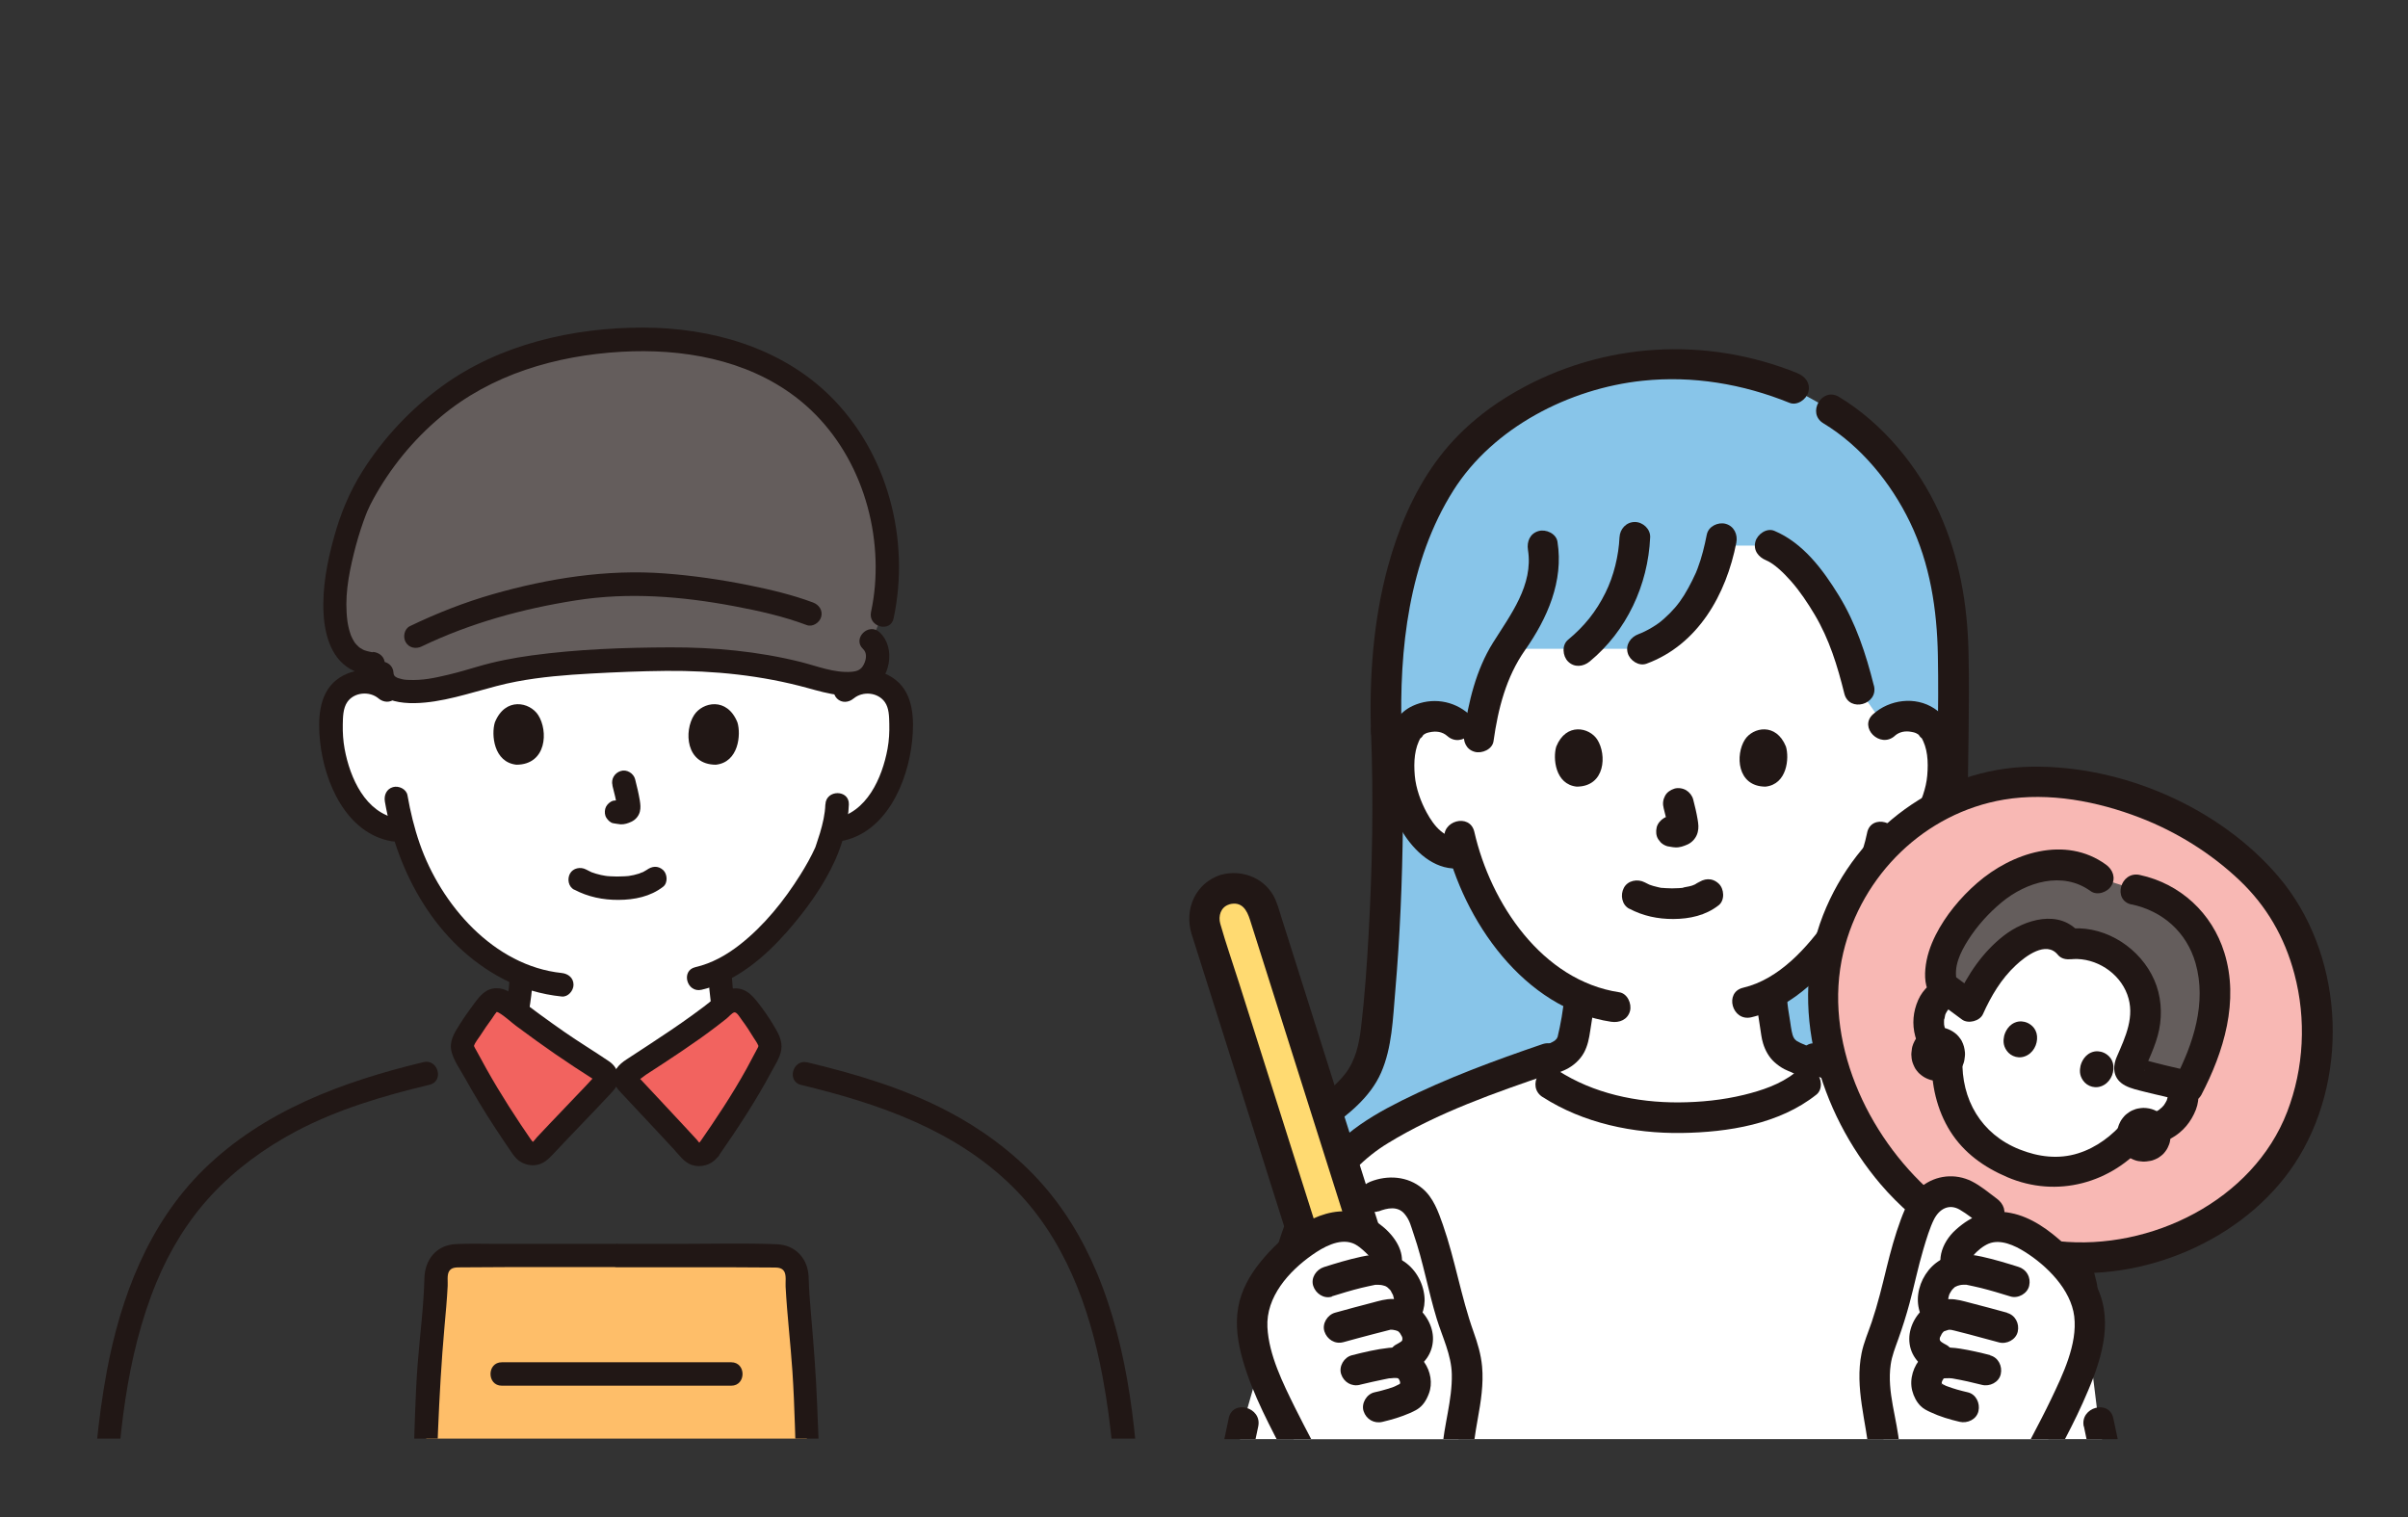 <?xml version="1.0" encoding="UTF-8"?>
<svg id="a" data-name="レイヤー 1" xmlns="http://www.w3.org/2000/svg" xmlns:xlink="http://www.w3.org/1999/xlink" viewBox="0 0 317.46 200">
  <rect x="0" y="0" width="317.46" height="200" fill="#333333" stroke="none"/>
  <defs>
    <style>
      .f {
        fill: #f8b8b4;
      }

      .g {
        fill: #211715;
      }

      .h {
        fill: #fff;
      }

      .i {
        fill: none;
      }

      .j {
        fill: #645d5c;
      }

      .k {
        clip-path: url(#b);
      }

      .l {
        fill: #ffda71;
      }

      .m {
        clip-path: url(#d);
      }

      .n {
        fill: #88c5e9;
      }

      .o {
        fill: #febe69;
      }

      .p {
        fill: #f2635f;
      }
    </style>
    <clipPath id="b">
      <rect class="i" x="126.08" y="3.38" width="217.17" height="186.35"/>
    </clipPath>
    <clipPath id="d">
      <rect class="i" x="-75.92" y="12.73" width="250.67" height="176.93"/>
    </clipPath>
  </defs>
  <g class="k">
    <g id="c">
      <path class="n" d="M266.32,149.35c-2.38-1.82-4.83-3.72-6.18-6.41-1.02-2.02-1.32-4.33-1.55-6.58-1.18-11.41-1.45-28.37-.97-40.99-.05-6.14-.08-10.61-.23-12.52-.83-11.21-5.02-19.02-10.67-24.52-3.58-3.49-3.66-3.41-11.11-7.52-4.4-1.71-9.07-2.83-15.54-2.83-11.29,0-21.34,5.87-25.8,10.19-7.4,7.15-12.09,20.22-11.5,38.24.2,9.09-.05,16.54-.44,24.29-.22,4.5.32,10.4-.87,14.73-1.19,4.33-3.9,9.52-7.67,11.92l5.51,6.12"/>
      <path class="h" d="M232.68,71.93h-5.91c-.59,2.75-1.32,4.57-2.55,6.79-1.69,3.05-4.41,5.65-7.69,6.82h-17.83c-1.25,1.88-2.51,5.39-2.92,7.13-.35,1.46-.62,2.96-.83,4.5,0,0-.06.45-.12.89l-2.59-2.49c-.91-.87-2.13-1.2-3.17-1.16-2.27.08-3.24,1.31-3.66,2.03-1.24,2.16-1.19,6.13-.36,8.58.59,1.74,1.56,4.4,3.89,6.31,1.03.85,2.59,1.38,4.03,1.01,1.06,3.59,2.97,7.92,6.33,11.94,2.76,3.3,5.67,5.71,8.94,7.14-.09,1.11-.25,2.17-.45,3.32-.36,1.98-.24,3.75-3,4.75-.07.03-1.57.72-3.35,1.55l2.93,1.81c4.99,3.29,11.44,4.48,16.72,4.48,6.22,0,13.14-1.36,16.94-4.48,0,0,1.05-.79,2.32-1.76-1.75-.83-3.32-1.57-3.4-1.6-2.76-1-2.65-2.77-3-4.75-.22-1.27-.39-2.53-.48-3.8,6.63-3.52,11.87-12.54,12.82-15.12.32-.67.85-2.06,1.28-3.48l.36.06c1.35.23,2.77-.29,3.73-1.08,2.33-1.91,3.3-4.57,3.89-6.31.83-2.46.89-6.43-.36-8.58-.42-.72-1.38-1.95-3.66-2.03-1.04-.04-2.27.29-3.17,1.16l-3.28-4.66c-.86-3.48-1.91-6.81-2.87-8.65-1.94-3.75-5.34-8.93-8.85-10.34h-.69Z"/>
      <path class="g" d="M195.9,145.79c.88-.31,1.73-.75,2.58-1.14,1.3-.59,2.59-1.19,3.89-1.8,1.02-.47,2.03-.95,3.05-1.41.11-.05.21-.09.32-.14.09-.04.27-.12-.16.07-.52.22-.07.04.06-.02.26-.1.51-.21.76-.33,1-.48,1.9-1.27,2.43-2.25.49-.91.67-1.87.82-2.88.23-1.48.48-2.95.62-4.44.09-1.06-1-2.07-2.02-2.02-1.18.05-1.92.89-2.02,2.02-.15,1.69-.46,3.52-.9,5.34-.06.25.2-.32.04-.12-.05.07-.09.16-.13.24-.23.4.18-.13-.07.09-.06.06-.16.14-.22.21.22-.25.16-.1.03-.02-.1.06-.19.13-.3.18-.04.02-.46.23-.28.15.18-.08-.15.06-.15.05-.15.06-.34.14-.49.21-.02,0-.04.02-.07.03-.1.04-.2.09-.3.14-2.17.99-4.32,2.01-6.49,3-.56.26-1.12.52-1.69.77-.18.08-.36.16-.54.24-.45.2.5-.19.13-.06-.99.35-1.76,1.4-1.41,2.48.32.98,1.42,1.78,2.48,1.41h0Z"/>
      <path class="g" d="M231.48,131.28c.13,1.39.33,2.77.56,4.15.12.71.18,1.45.4,2.14.28.92.77,1.81,1.49,2.46.4.36.84.68,1.32.93.32.16.66.3.99.43.64.25-.47-.23-.22-.1,1.92.98,3.92,1.85,5.88,2.77.93.44,1.86.9,2.82,1.3.98.41,2.26-.44,2.48-1.41.27-1.18-.36-2.05-1.41-2.48,1,.42.08.02-.15-.09-.42-.2-.84-.39-1.25-.59-1.13-.54-2.26-1.07-3.4-1.61-.88-.41-1.75-.83-2.63-1.24-.09-.04-.19-.09-.28-.13-.02-.01-.05-.02-.07-.03-.15-.06-.34-.15-.49-.21-.06-.02-.37-.17-.06-.02-.18-.09-.35-.18-.53-.28-.06-.03-.35-.22-.11-.06.21.14.01.01-.02-.03-.06-.06-.13-.13-.2-.19-.29-.26.1.08.06.1-.02.01-.27-.45-.29-.49-.11-.17.09.18.08.2.01-.03-.11-.32-.12-.35-.05-.16-.09-.33-.12-.49-.08-.39-.13-.78-.19-1.18-.09-.57-.19-1.14-.27-1.71-.04-.24-.04-.28-.08-.62-.05-.39-.08-.77-.12-1.16-.09-1.05-.86-2.07-2.02-2.02-1.01.05-2.12.89-2.02,2.02h0Z"/>
      <path class="h" d="M276.67,187.52c.42,1.99.84,4.11,1.27,6.39.86,4.56,2.11,9.73,1.81,15.1-.26,4.63-4,14.45-12.2,15.78-4.91.8-9.94-.77-13.96-3.71h-66.58c-4.02,2.94-9.05,4.51-13.96,3.71-8.19-1.33-11.94-11.15-12.2-15.78-.3-5.37.95-10.55,1.81-15.1.43-2.28.85-4.4,1.27-6.39l5.64-19.79c1.39-5.61,3.12-10.54,8.62-15.96,4.04-3.96,14.55-8.24,23.23-11.3,5.14,5.13,13.27,6.88,19.68,6.88,7.86,0,16.84-2.17,19.24-7.33,8.99,3.28,21.27,8.39,25.52,12.81,5.51,5.74,7.23,10.96,8.63,16.9l2.18,17.77h0Z"/>
      <path class="g" d="M193.67,94.16c-2.04-1.82-4.92-2.25-7.42-1.1-1.78.82-2.88,2.5-3.38,4.35-1.15,4.22-.08,9.16,2.34,12.76,1.66,2.47,4.28,4.7,7.46,4.29,1.08-.14,2.02-.83,2.02-2.02,0-.98-.93-2.16-2.02-2.02-2.2.28-3.63-1.54-4.58-3.29-.77-1.41-1.42-3.18-1.57-4.87-.16-1.82-.04-3.68.83-5.09-.33.53.52-.44.2-.21.4-.29.5-.33.93-.42.83-.18,1.66-.09,2.32.49,1.93,1.73,4.8-1.12,2.86-2.86h0Z"/>
      <path class="g" d="M249.8,97.01c.62-.55,1.42-.67,2.19-.52.5.09.63.14,1.06.45-.31-.22.53.73.2.21.88,1.41.99,3.26.83,5.09-.14,1.68-.8,3.46-1.57,4.87-.95,1.76-2.38,3.58-4.58,3.29-1.08-.14-2.02,1.03-2.02,2.02,0,1.21.93,1.88,2.02,2.02,5.17.67,8.35-4.91,9.64-9.08,1.16-3.75,1.1-9.56-2.57-11.96-2.5-1.64-5.89-1.18-8.06.76-1.94,1.73.92,4.58,2.86,2.86h0Z"/>
      <path class="g" d="M246.16,109.77c-.3,1.45-.75,2.88-1.28,4.26-.19.51-.33.77-.57,1.38-.2.51.15-.29-.03.07-.06.13-.12.26-.18.39-.87,1.82-1.96,3.55-3.12,5.2-2.71,3.84-6.41,8.03-11.17,9.15-2.53.59-1.46,4.49,1.07,3.9,5.65-1.33,10.01-6.05,13.28-10.58,1.27-1.75,2.45-3.6,3.39-5.55.2-.42.39-.85.57-1.28.22-.52-.17.36.07-.17.15-.34.29-.69.43-1.04.6-1.5,1.1-3.06,1.43-4.64.53-2.54-3.36-3.62-3.9-1.07h0Z"/>
      <path class="g" d="M190.48,110.74c2.43,10.64,10.44,22.24,21.93,23.97,1.08.16,2.17-.27,2.48-1.41.26-.95-.33-2.32-1.41-2.48-10.19-1.54-16.97-11.75-19.11-21.15-.58-2.53-4.47-1.46-3.9,1.07h0Z"/>
      <path class="g" d="M214.8,119.8c1.81.96,3.76,1.37,5.81,1.36,2.16-.01,4.26-.47,5.97-1.81.84-.65.74-2.18,0-2.86-.89-.82-1.96-.7-2.86,0,.7-.54-.02-.02-.24.1-.17.09-.62.23.02.01-.16.05-.31.12-.47.17-.43.14-.9.16-1.31.3.21-.07.33-.04.03-.01-.13.01-.26.02-.39.03-.31.02-.62.03-.93.03-.28,0-.56-.01-.84-.03-.13,0-.26-.02-.38-.03-.07,0-.15-.02-.22-.02-.16-.02-.1-.01.19.03-.02.05-1.12-.24-1.23-.27-.17-.05-.34-.11-.51-.17-.45-.15.43.21.02.01-.21-.1-.42-.2-.62-.31-.93-.49-2.24-.27-2.76.73-.49.93-.27,2.24.73,2.76h0Z"/>
      <path class="g" d="M219.31,106.47c.24.92.47,1.85.61,2.78l-.07-.54c.02.13.02.26.01.38l.07-.54c0,.06-.02.12-.04.17l.2-.48s-.04.07-.06.11l.32-.41s-.06.06-.09.09l.41-.32c-.07.05-.14.08-.22.12l.48-.2c-.12.05-.24.09-.37.11l.54-.07c-.12.01-.23.01-.35,0l.54.07c-.13-.02-.26-.05-.39-.07-.27-.08-.54-.1-.81-.04-.27.01-.52.09-.75.24-.42.25-.82.73-.93,1.21-.12.52-.09,1.1.2,1.56l.32.41c.25.25.55.42.89.52.35.05.69.14,1.05.15.58.03,1.1-.16,1.62-.39.65-.3,1.16-.91,1.33-1.61.15-.59.09-1.07-.01-1.67-.15-.9-.36-1.78-.59-2.66-.13-.49-.49-.95-.93-1.21s-1.07-.36-1.56-.2c-.49.16-.96.46-1.21.93-.26.48-.35,1.02-.2,1.56h0Z"/>
      <path class="g" d="M205.17,98.43c-.46,1.51-.16,4.98,2.7,5.28,3.78-.02,3.98-4.22,2.71-6.2-1.04-1.62-4.11-2.29-5.41.92Z"/>
      <path class="g" d="M235.45,98.43c.46,1.51.16,4.98-2.7,5.28-3.78-.02-3.98-4.22-2.71-6.2,1.04-1.62,4.11-2.29,5.41.92h0Z"/>
      <path class="g" d="M237,49.21c-12.11-4.91-25.7-4.11-37.08,2.37-4.19,2.39-7.81,5.42-10.64,9.33-2.98,4.11-4.98,8.93-6.31,13.81-1.91,7.04-2.45,14.43-2.23,21.7.08,2.59,4.12,2.6,4.04,0-.33-10.8.94-22.45,6.84-31.78,5.25-8.3,15.31-13.43,24.92-14.44,6.62-.7,13.23.42,19.38,2.91,1.01.41,2.22-.45,2.48-1.41.32-1.16-.4-2.07-1.41-2.48h0Z"/>
      <path class="g" d="M267.34,147.61c-2.9-2.22-5.45-4.49-6.28-8.18-.74-3.31-.83-6.85-1.04-10.22-.47-7.36-.63-14.74-.61-22.12.02-7.06.27-14.1.11-21.16-.14-6.32-1.23-12.55-3.85-18.33-2.76-6.09-7.48-11.82-13.24-15.28-2.23-1.34-4.27,2.15-2.04,3.49,4.94,2.98,8.92,7.87,11.41,13.03,2.65,5.48,3.57,11.52,3.68,17.55.14,7.12-.12,14.22-.12,21.34,0,7.36.17,14.72.65,22.07.25,3.81.32,7.9,1.37,11.59,1.23,4.33,4.47,7.08,7.91,9.72.87.66,2.26.13,2.76-.73.61-1.04.14-2.1-.73-2.76h0Z"/>
      <path class="g" d="M174.8,149.09c2.86-2.11,5.81-4.33,7.28-7.68,1.45-3.31,1.55-7.12,1.86-10.67.63-7.29.93-14.6,1.01-21.92.04-4.14,0-8.28-.16-12.41-.1-2.59-4.14-2.6-4.04,0,.34,8.92.18,17.87-.32,26.79-.23,4.11-.51,8.22-1,12.31-.25,2.12-.72,4.27-2.04,6-1.25,1.64-2.97,2.89-4.62,4.1-.88.65-1.32,1.75-.73,2.76.51.87,1.88,1.37,2.76.73h0Z"/>
      <path class="g" d="M247.04,90.38c-1.05-4.19-2.36-8.19-4.63-11.89-2.1-3.41-4.71-6.92-8.5-8.51-1.01-.42-2.22.46-2.48,1.41-.32,1.17.4,2.06,1.41,2.48,1.1.46,2.37,1.72,3.28,2.75,1.19,1.35,2.19,2.86,3.11,4.4,1.94,3.26,3.01,6.76,3.92,10.43.63,2.52,4.53,1.45,3.9-1.07h0Z"/>
      <path class="g" d="M225.02,70.46c-.3,1.52-.66,3.02-1.21,4.47-.06.16-.12.32-.19.48-.14.35.2-.41-.08.18-.15.32-.29.63-.45.95-.33.66-.68,1.31-1.07,1.94-.73,1.17-1.53,2.1-2.64,3.09-.53.47-.89.73-1.56,1.14-.64.39-1.31.71-1.82.9-1.02.38-1.72,1.37-1.41,2.48.27.98,1.46,1.79,2.48,1.41,6.81-2.51,10.51-9.14,11.84-15.96.21-1.07-.3-2.18-1.41-2.48-.99-.27-2.27.33-2.48,1.41h0Z"/>
      <path class="g" d="M213.51,70.83c-.11,2.42-.76,5.12-1.85,7.31-1.23,2.49-2.79,4.43-4.94,6.21-.84.7-.72,2.14,0,2.86.83.83,2.01.7,2.86,0,4.88-4.03,7.69-10.08,7.97-16.37.05-1.09-.96-2.02-2.02-2.02-1.14,0-1.97.93-2.02,2.02h0Z"/>
      <path class="g" d="M196.9,97.71c.6-4.27,1.66-8.45,4.16-12.01,2.94-4.18,5.1-9.09,4.27-14.28-.17-1.08-1.52-1.68-2.48-1.41-1.15.32-1.58,1.4-1.41,2.48.74,4.66-2.32,8.58-4.62,12.26-2.21,3.53-3.24,7.81-3.81,11.89-.15,1.08.26,2.17,1.41,2.48.95.26,2.33-.32,2.48-1.41h0Z"/>
      <path class="i" d="M197.59,128.13c-2.72-10.52-3.92-21.47-2.63-30.95"/>
      <path class="g" d="M203.36,144.62c5.38,3.47,12.01,4.84,18.35,4.75,6.11-.09,12.86-1.16,17.76-5.06.85-.68.71-2.15,0-2.86-.84-.84-2-.68-2.86,0-1.9,1.51-4.35,2.32-6.67,2.89-2.83.69-5.73.98-8.64,1-5.54.02-11.21-1.17-15.9-4.2-2.19-1.41-4.22,2.08-2.04,3.49h0Z"/>
      <path class="g" d="M276.44,169.21c-1.62-6.84-4.4-13.41-9.65-18.29-4.47-4.15-10.62-6.66-16.16-9.01-3.58-1.51-7.2-2.92-10.86-4.23-2.45-.88-3.5,3.02-1.07,3.9,5.99,2.16,11.95,4.49,17.63,7.39,2.36,1.2,4.77,2.48,6.84,4.15,2.4,1.94,4.35,4.58,5.85,7.26,1.73,3.09,2.71,6.48,3.52,9.91.6,2.53,4.5,1.46,3.9-1.07h0Z"/>
      <path class="g" d="M171.53,168.26c.89-3.54,1.99-6.96,3.97-10.07,1.93-3.03,4.4-5.6,7.47-7.47,6.61-4.04,14.15-6.67,21.45-9.16,2.45-.83,1.4-4.74-1.07-3.9-6.3,2.15-12.6,4.47-18.57,7.45-2.52,1.26-5,2.66-7.17,4.46-2.52,2.09-4.69,4.89-6.3,7.74-1.75,3.08-2.82,6.45-3.68,9.87-.63,2.52,3.26,3.6,3.9,1.07h0Z"/>
      <rect class="l" x="168.48" y="115.59" width="7.9" height="72.39" rx="3.95" ry="3.95" transform="translate(-37.77 59.12) rotate(-17.57)"/>
      <path class="g" d="M160.97,115.33c-3.36,1.06-4.88,4.54-3.88,7.8.37,1.19.75,2.37,1.13,3.56l4.92,15.54c3.87,12.21,7.73,24.43,11.6,36.64,1.06,3.34,1.74,8.01,5.5,9.3,4.61,1.59,8.91-2.87,7.62-7.43-.26-.91-.57-1.8-.86-2.7-3.61-11.4-7.22-22.8-10.82-34.2l-5.53-17.48-1.7-5.36c-.33-1.03-.6-2.16-1.16-3.08-1.42-2.33-4.24-3.29-6.82-2.59-2.51.68-1.44,4.58,1.07,3.9,1.67-.45,2.34.73,2.75,2.03l1.32,4.16,4.85,15.33,11.03,34.85,1.5,4.75c.22.7.67,1.66.59,2.41-.19,1.69-2.42,2.29-3.46.97-.22-.28-.3-.57-.4-.89-.37-1.12-.71-2.25-1.07-3.37-3.51-11.07-7.01-22.15-10.52-33.22l-5.28-16.66c-.82-2.6-1.74-5.2-2.48-7.82-.28-1,.06-2.17,1.15-2.52,2.47-.78,1.41-4.68-1.07-3.9h0Z"/>
      <path class="f" d="M253.29,158.69c-7.44-6.45-10.97-14.55-12.46-21.92-3.36-16.63,9.66-34.12,28.12-33.66,15.76.39,27.46,9.99,31.37,15.71,6.7,9.81,6.95,23.87.34,33.74-6.61,9.87-19.76,14.17-29.27,13.11"/>
      <path class="g" d="M254.72,157.26c-8.6-7.55-14.44-20.14-11.71-31.67,2.43-10.24,10.75-18.42,21.19-20.17,5.95-1,12.34.23,17.91,2.38,4.83,1.86,9.4,4.7,13.16,8.28,3.52,3.35,5.91,7.43,7.21,12.31,1.59,5.99,1.27,12.42-.95,18.2-4.5,11.69-18.01,18.32-30.12,17.05-1.09-.11-2.02,1.01-2.02,2.02,0,1.19.93,1.91,2.02,2.02,12.04,1.26,25.45-4.77,31.73-15.25,6.69-11.16,5.73-26.9-2.77-36.87-7.78-9.13-20.57-14.64-32.48-14.48-12.34.16-23.1,8.22-27.55,19.58-4.7,12-.52,25.95,7.59,35.47,1.22,1.43,2.55,2.75,3.96,3.99,1.95,1.71,4.82-1.14,2.86-2.86h0Z"/>
      <path class="h" d="M193.03,178.22c-.4-1.44-1.63-4.06-2.8-9.14-1.15-5.01-2.27-8.25-3.01-9.59-1.29-2.33-3.77-2.67-6.02-1.71.55,1.85,1.08,3.66,1.51,5.1,0,0-.47.6-.91,1.16-1.09-1.02-1.94-1.79-3.24-2.13-.23-.06-.46-.11-.72-.14-.03,0-.05,0-.07-.01h0s0,0,0,0c-3.67-.16-6.88,2.57-9.29,5.09-2.56,2.73-3.81,5.69-3.3,9.15.93,6.37,5.6,13.71,7.92,18.74.8,1.52,1.44,4.07,2.73,4.19,2.08.21,4.29.14,6.57-.06,2.34-.21,4.75-.55,7.16-.88,1.48-.2,2.2-2.52,2.33-3.94.07-.78.16-1.61.25-2.74.02-2.92,2.17-8.47.88-13.09h0Z"/>
      <path class="g" d="M181.74,159.71c1.15-.45,2.52-.74,3.42.32.71.83.86,1.66,1.21,2.67,1.26,3.65,1.91,7.47,3.04,11.16.74,2.41,1.94,4.77,1.99,7.33.07,3.43-1.06,6.72-1.28,10.12-.09,1.36-.05,3.05-.71,4.28-.11.21-.2.35-.37.51.31-.31.22-.05-.03-.07-.23-.01-.51.07-.74.1-1.21.16-2.42.33-3.63.47-2.19.26-4.4.45-6.61.42-.51,0-1.06.01-1.56-.07-.56-.09.01.13-.07.05-.51-.47-.76-1.5-1.02-2.11-1.38-3.19-3.13-6.21-4.66-9.32-1.59-3.23-3.44-6.92-3.63-10.59-.2-4,2.81-7.36,5.91-9.54,1.41-.99,3.51-2.19,5.29-1.55.67.24,1.2.73,1.72,1.21.2.18.42.43.59.59.26.24-.05.6.3.21-1.73,1.93,1.11,4.8,2.86,2.86,3.32-3.7-1.82-8.44-5.46-8.98-4.71-.7-9.32,3.15-12.09,6.55-1.43,1.75-2.58,3.78-2.97,6.03-.41,2.35-.05,4.67.6,6.95,1.32,4.61,3.67,8.87,5.86,13.12.93,1.8,1.77,3.62,2.61,5.46.36.79.8,1.58,1.46,2.17.95.85,2.16.91,3.38.96,2.75.13,5.51-.14,8.24-.48,2.26-.28,5.31-.11,6.89-2.02,1.35-1.64,1.56-3.71,1.75-5.74.18-1.94.44-3.8.79-5.72.41-2.26.78-4.6.57-6.9-.15-1.62-.59-3.06-1.13-4.58-1.65-4.62-2.42-9.48-4.04-14.12-.6-1.71-1.26-3.57-2.69-4.77-1.94-1.63-4.57-1.81-6.87-.9-1.02.4-1.72,1.35-1.41,2.48.27.97,1.46,1.81,2.48,1.41h0Z"/>
      <path class="g" d="M175.58,170.91c1.29-.4,2.59-.8,3.9-1.12.6-.15,1.21-.27,1.82-.4.37-.08-.24-.01.02,0,.14,0,.29-.01.43,0,.07,0,.63.06.17-.01.14.02.29.05.43.09.14.03.27.08.4.12-.25-.09-.18-.08.02.04s.24.16.04,0c.1.08.19.17.28.26.08.08.21.18.26.28-.21-.45.03.07.08.16.08.13.14.27.22.41.13.25-.1-.39.02.08.03.13.06.27.1.39.07.24,0-.38,0,0,0,.12,0,.24,0,.36,0,.24.12-.4,0-.06-.05.13-.08.27-.13.41-.03.08-.12.47-.04.13.06-.26.02-.06-.05.04.07-.11.6-.55.33-.38-.89.56-1.33,1.83-.73,2.76.58.9,1.81,1.33,2.76.73,1.39-.87,2.05-2.71,1.88-4.3-.19-1.91-1.28-3.77-2.96-4.75s-3.58-.86-5.4-.46c-1.66.36-3.28.85-4.89,1.36-1.01.32-1.75,1.42-1.41,2.48.33,1.01,1.4,1.75,2.48,1.41h0Z"/>
      <path class="g" d="M177.07,176.96c1.31-.36,2.62-.72,3.94-1.06.61-.16,1.22-.32,1.83-.47.14-.04.29-.07.43-.11.5-.12-.32-.03.17-.01.06,0,.53.03.24,0-.28-.03.24.07.31.08.16.05.34.14.09.01.05.02.57.3.13.01.12.07.19.2.3.29.15.12-.13-.23.06.07.12.18.21.37.32.56.11.18-.15-.48-.07-.15,0,.02.08.35.09.35-.08-.03-.03-.51-.03-.06,0,.23.04.27.02.02-.02.12-.05.24-.08.36l.11-.24c-.03.06-.06.12-.1.17-.08.12-.05.08.11-.14.01.05-.22.22-.25.25-.16.18.33-.21.02-.01-.21.13-.42.27-.64.38-.94.48-1.29,1.88-.73,2.76.62.96,1.76,1.24,2.76.73,1.66-.85,2.78-2.29,2.82-4.2.03-1.73-1.01-3.53-2.45-4.45-.83-.53-1.87-.81-2.85-.84-.92-.03-1.82.25-2.69.48-1.64.43-3.28.86-4.91,1.32-1.02.28-1.75,1.45-1.41,2.48.34,1.04,1.39,1.71,2.48,1.41h0Z"/>
      <path class="g" d="M179.3,182.56c1.07-.27,2.15-.49,3.23-.72.16-.03.33-.07.5-.1.07-.01.14-.02.21-.04.23-.04-.18.02-.19.02.28.02.59-.06.88-.05.13,0,.25.02.38.02.22,0-.24-.03-.24-.03.04.02.12.03.17.04.06.01.11.03.17.05.31.08-.14-.05-.17-.08.03.03.11.07.14.08.18.07-.27-.26-.13-.11.06.06.31.35.12.09-.2-.27.03.06.07.13.04.07.21.44.08.12-.13-.32.03.1.05.19.04.12.06.25.09.37.05.17-.03-.59-.05-.23,0,.16.04-.33.05-.32,0,0-.02.13-.03.14-.03.11-.05.23-.09.34-.02.05-.04.1-.05.15-.06.21.1-.29.1-.25.01.06-.11.21-.14.26-.15.28.34-.34.07-.1-.12.1.26-.2.26-.2,0,0-.11.06-.12.07-.27.13-.53.27-.81.4-.35.16.49-.19.12-.05-.09.04-.19.07-.28.11-.21.08-.43.15-.64.22-.62.19-1.24.35-1.87.49-1.03.24-1.74,1.47-1.41,2.48.35,1.07,1.38,1.67,2.48,1.41,1.23-.29,2.41-.64,3.57-1.14.33-.14.66-.3.97-.48.8-.48,1.26-1.24,1.58-2.09.53-1.36.23-2.97-.6-4.15-.59-.84-1.35-1.45-2.35-1.74-.74-.22-1.55-.24-2.31-.16-1.64.18-3.29.57-4.89.98-1.03.26-1.74,1.46-1.41,2.48.34,1.06,1.39,1.69,2.48,1.41h0Z"/>
      <path class="h" d="M247.58,178.22c.4-1.44,1.63-4.06,2.8-9.14,1.15-5.01,2.27-8.25,3.01-9.59,1.29-2.33,3.77-2.67,6.02-1.71-.55,1.85,3.1,4.02,3.36,3.99.03,0,.05,0,.07-.01h0s0,0,0,0c3.67-.16,6.88,2.57,9.29,5.09,2.56,2.73,3.81,5.69,3.3,9.15-.93,6.37-5.6,13.71-7.92,18.74-.8,1.52-1.44,4.07-2.73,4.19-2.08.21-4.29.14-6.57-.06-2.34-.21-4.75-.55-7.16-.88-1.48-.2-2.2-2.52-2.33-3.94-.07-.78-.16-1.61-.25-2.74-.02-2.92-2.17-8.47-.88-13.09h0Z"/>
      <path class="g" d="M259.7,165.93c.28.31.25-.14.47-.42.47-.59,1.3-1.26,2.01-1.55,1.56-.64,3.44.25,4.75,1.07,2.9,1.81,6.1,4.98,6.53,8.53.44,3.67-1.52,7.69-3.05,10.9-1.62,3.41-3.54,6.68-5.08,10.13-.32.71-.74,1.44-1,2.16-.12.32-.33.34-.01.19-.42.19-1.34.08-1.78.08-2.37.04-4.74-.19-7.1-.48-1.13-.14-2.26-.28-3.39-.45-.21-.03-.41-.06-.62-.1-.33-.06.19.3,0,0-.15-.24-.31-.47-.42-.74-.55-1.42-.47-3.1-.59-4.6-.29-3.58-1.68-7.11-1.16-10.74.16-1.16.61-2.26,1-3.36.56-1.56,1.06-3.15,1.49-4.75.63-2.34,1.11-4.71,1.8-7.04.4-1.36.89-2.96,1.42-4,.7-1.37,1.97-2.1,3.39-1.28,1,.58,1.93,1.35,2.86,2.04.88.65,2.25.15,2.76-.73.6-1.03.16-2.11-.73-2.76-1.06-.79-2.13-1.7-3.31-2.29-2.17-1.08-4.72-.81-6.61.69-1.43,1.14-2.12,2.71-2.74,4.37-.76,2.05-1.34,4.18-1.86,6.3-.59,2.42-1.17,4.83-1.97,7.2-.46,1.36-1.06,2.71-1.34,4.12-.91,4.54.63,9.03,1.04,13.54.19,2.1.26,4.35,1.51,6.15,1.57,2.25,4.49,2.09,6.96,2.4,2.81.35,5.65.64,8.48.51,1.22-.06,2.42-.11,3.38-.96.79-.71,1.25-1.69,1.67-2.65,1.84-4.25,4.23-8.23,6.12-12.45,1.93-4.32,3.99-9.49,2.32-14.21-.94-2.65-2.7-4.83-4.74-6.72-1.99-1.84-4.37-3.59-7.08-4.11-2.86-.56-5.12.3-7.24,2.21-1.88,1.69-2.92,4.53-1.03,6.64,1.74,1.94,4.59-.93,2.86-2.86h0Z"/>
      <path class="g" d="M266.1,167.02c-1.59-.5-3.18-.98-4.8-1.34-1.85-.41-3.78-.55-5.49.44-1.59.93-2.68,2.68-2.92,4.49-.23,1.69.35,3.63,1.85,4.57.9.56,2.27.22,2.76-.73.53-.99.23-2.16-.73-2.76-.14-.09-.14-.08.02.03.14.08.24.2.31.35-.04-.06-.08-.11-.1-.18.26.62-.05-.18-.11-.34-.13-.39-.06.03-.02.06-.05-.04-.02-.31-.01-.36,0-.45-.03,0-.02,0-.02-.01.11-.45.11-.47.05-.18.05-.17-.02,0,.07-.17.16-.33.26-.49.03-.05.33-.5.15-.24-.17.24.09-.1.14-.14.09-.09.19-.17.28-.26.16-.15-.3.17.03,0,.1-.05.52-.22.08-.07.13-.04.26-.09.4-.12.14-.04.28-.06.43-.09-.29.05-.11.02.08.01.14,0,.29,0,.43,0,.5,0-.22-.07.03,0,.63.14,1.27.26,1.9.42,1.31.33,2.61.72,3.9,1.12,1.01.32,2.25-.37,2.48-1.41.25-1.1-.33-2.15-1.41-2.48h0Z"/>
      <path class="g" d="M264.62,173.07c-1.61-.44-3.21-.88-4.83-1.29-.9-.23-1.84-.53-2.78-.5-.98.03-2.02.31-2.85.84-1.44.91-2.44,2.67-2.45,4.38-.01,1.94,1.14,3.42,2.82,4.28.94.48,2.24.28,2.76-.73.49-.92.28-2.25-.73-2.76-.2-.1-.39-.21-.58-.34-.35-.23.03-.04.02.02,0,0-.31-.3-.31-.3l.14.19c-.05-.07-.1-.15-.14-.23-.02.01.21.48.04-.03-.08-.24-.01.33,0-.04,0-.07,0-.15,0-.22.01-.16,0-.09-.03.2.03-.02.06-.26.07-.29.08-.35.02.06-.07.14.1-.08.23-.43.29-.53.09-.15.25-.28.05-.08.09-.09.24-.3.36-.35-.23.09-.16.15.05.03.13-.06.11-.05-.07.03.08-.03.16-.06.24-.08.11-.03.29-.11.41-.1-.44-.05,0,.03.13.02.37-.02-.15-.06.08,0,.15.04.29.06.44.1.64.16,1.27.33,1.91.49,1.32.35,2.63.7,3.94,1.06,1.02.28,2.24-.35,2.48-1.41.24-1.07-.32-2.18-1.41-2.48h0Z"/>
      <path class="g" d="M262.39,178.66c-1.29-.33-2.62-.64-3.94-.85-1.77-.28-3.73-.3-5.08,1.1-1.1,1.14-1.67,2.89-1.27,4.44.19.74.57,1.5,1.12,2.03.36.36.83.59,1.29.8,1.23.58,2.52.96,3.84,1.27,1.03.24,2.24-.32,2.48-1.41.24-1.03-.31-2.23-1.41-2.48-.95-.22-1.88-.47-2.79-.82-.36-.14.43.19.15.07-.07-.03-.14-.06-.21-.09-.14-.07-.28-.14-.42-.21-.11-.06-.51-.32-.2-.07.28.22.14.12.08.06-.2-.21.17.21.15.21-.05,0-.14-.25-.17-.29-.13-.17.12.28.1.25-.03-.03-.04-.1-.05-.14-.03-.1-.06-.19-.09-.29-.02-.09-.08-.45-.02-.05.05.35.02.18.02.1,0-.27-.04.34-.06.33-.06-.05.17-.61.19-.69.06-.2-.1.22-.09.22.03-.04.05-.11.08-.16.06-.12.16-.23.21-.35,0,.01-.28.31-.13.18.04-.03.08-.08.12-.12.25-.25-.31.24-.04.04.14-.1.25-.02-.18.06.05-.01.11-.04.16-.05.06-.02.11-.03.17-.04.26-.08-.1.02-.18.01.26,0,.51-.03.77-.02.14,0,.27.02.41.03.06,0,.3.04.01,0-.31-.04.02,0,.08.02,1.27.22,2.55.51,3.8.83,1.02.26,2.24-.33,2.48-1.41.24-1.05-.32-2.21-1.41-2.48h0Z"/>
      <path class="g" d="M274.73,188.05c.93,4.45,1.88,8.92,2.57,13.41.55,3.57.8,7.16-.09,10.38-1.55,5.56-5.47,10.92-11.69,11.13-4.59.15-9-1.83-12.38-4.86-1.93-1.73-4.8,1.12-2.86,2.86,6.5,5.83,16.95,8.72,24.26,2.69,5.61-4.63,7.72-12.22,7.14-19.22-.48-5.86-1.87-11.71-3.07-17.45-.53-2.54-4.42-1.47-3.9,1.07h0Z"/>
      <path class="g" d="M161.99,186.98c-1.06,5.07-2.18,10.19-2.84,15.33-.5,3.85-.58,7.74.62,11.47,1.06,3.26,2.76,6.41,5.18,8.86,2.89,2.92,6.66,4.4,10.76,4.38,5.46-.03,10.6-2.44,14.62-6.05,1.94-1.74-.93-4.59-2.86-2.86-5.19,4.66-14.01,7.26-19.56,1.78-1.96-1.94-3.35-4.45-4.2-7.05-.2-.6-.37-1.21-.52-1.83-.06-.26-.12-.53-.17-.8-.05-.29-.09-.52-.09-.52-.25-2.12-.09-4.32.14-6.43.56-5.09,1.77-10.18,2.81-15.2.53-2.54-3.37-3.62-3.9-1.07h0Z"/>
      <path class="h" d="M284.88,141.15c1.44.13,2.73,1.31,2.91,2.78s-.64,3.03-1.85,3.94c-1.18.88-2.8,1.36-4.25,1.33,0,0-.07,0-.14,0-1.09,1.32-2.64,2.76-4.73,3.84-2.67,1.39-5.21,1.79-7.83,1.36-1.2-.2-2.3-.56-3.34-.93-1.01-.42-1.95-.9-2.85-1.44-2.28-1.37-4.1-3.53-5.15-6.36-.82-2.21-1.01-4.32-.94-6.03-1.2-.99-2.15-2.59-2.39-4.18-.23-1.49.28-3.19,1.44-4.11,1.15-.92,2.91-.86,4.02.06,0,0,1.32-14.94,18.14-8.37,16.82,6.57,6.97,18.13,6.97,18.13h0Z"/>
      <path class="g" d="M284.88,143.17c-.63-.07-.25-.04-.1,0,.13.03.25.07.37.11.19.06-.47-.23-.08-.02.1.05.19.12.28.17.13.09.06.04-.18-.15.06.05.11.09.17.14.08.07.16.16.24.24.26.25-.24-.39-.04-.06.06.1.12.19.17.28.1.18.08.42-.02-.08.02.11.07.22.1.32.06.24-.04.35,0-.08-.01.11.01.24.01.36,0,.08,0,.16-.01.24l.04-.3c-.05.1-.04.25-.07.36-.03.12-.06.24-.1.35-.03.08-.06.15-.09.23.12-.27.14-.34.08-.2-.12.22-.23.44-.38.64-.26.37.14-.15.01-.01-.1.1-.19.22-.3.32-.05.05-.28.2-.28.25l.22-.16c-.07.05-.14.1-.21.15-.21.14-.44.28-.66.39-.11.06-.25.1-.35.17.42-.26.16-.07,0,0-.25.09-.5.16-.75.23-.13.03-.25.06-.38.08-.08.02-.17.03-.26.04l.28-.04c-.08-.04-.35.03-.45.04-.15,0-.29,0-.44,0-1.06-.01-2.07.94-2.02,2.02.05,1.11.89,2.01,2.02,2.02,1.6.02,3.23-.4,4.62-1.19,1.49-.84,2.55-2.14,3.17-3.72.57-1.48.45-3.29-.4-4.65-.95-1.5-2.46-2.34-4.2-2.53-1.05-.11-2.07,1.01-2.02,2.02.05,1.19.89,1.9,2.02,2.02h0Z"/>
      <path class="g" d="M261.2,129.97c-.69-.55-1.44-1.01-2.32-1.18-.86-.16-1.69-.17-2.55.05-1.53.4-2.81,1.56-3.44,2.99-.68,1.54-.83,3.17-.39,4.8.42,1.57,1.31,3.05,2.48,4.18.76.73,2.11.82,2.86,0,.73-.79.82-2.08,0-2.86-.21-.2-.39-.41-.58-.62-.09-.12-.06-.07.11.15-.04-.05-.08-.11-.12-.16-.08-.11-.15-.22-.22-.34-.16-.25-.29-.51-.42-.77-.18-.36.13.39,0-.01-.04-.13-.09-.25-.13-.38-.08-.25-.14-.51-.19-.77-.09-.45.03.48.01.06,0-.12-.01-.23-.01-.35s0-.24.01-.35c0-.08.01-.16.02-.24l-.04.3c.11-.18.12-.54.19-.74.14-.43-.12.22-.03.05.05-.1.1-.21.16-.31.06-.1.12-.2.18-.29.27-.4-.27.27,0,0,.08-.08.16-.16.24-.24.25-.26-.39.23-.05.03.1-.06.2-.12.3-.18.33-.2-.44.13-.06.03.11-.03.22-.06.33-.09.39-.11-.49.02-.09,0,.11,0,.23-.01.34-.01.08,0,.15,0,.23.01l-.31-.04c.13.06.52.18.66.17-.31-.14-.36-.16-.17-.07.05.03.1.05.15.08.13.07.49.35.01-.03.44.35.85.59,1.43.59.5,0,1.09-.22,1.43-.59.67-.73.88-2.16,0-2.86h0Z"/>
      <path class="g" d="M280.11,147.77c-1.64,1.94-3.69,3.51-6.13,4.28-2.59.82-5.25.48-7.75-.52-5.04-2.01-7.69-6.57-7.51-11.93.09-2.6-3.95-2.6-4.04,0-.11,3.31.66,6.74,2.44,9.56,1.8,2.85,4.44,4.72,7.5,6.03,6.56,2.81,13.78.82,18.34-4.58,1.67-1.97-1.18-4.85-2.86-2.86h0Z"/>
      <path class="g" d="M282.62,146.06c-.26,0-.52.05-.78.09-.1.02-.19.04-.28.07-.32.11-.64.24-.91.44-.19.14-.4.28-.56.46-.17.18-.32.38-.46.59-.05.07-.09.14-.12.22-.11.22-.22.46-.28.7-.05.16-.06.33-.08.5-.02.18-.05.35-.05.53.01.34.05.69.15,1.02.07.22.17.44.27.65.03.07.07.15.12.22.25.36.46.61.8.86.34.26.63.41,1.05.56.32.12.67.14,1,.17.35.02.71-.04,1.05-.1.08-.02.16-.04.24-.06.23-.08.46-.17.68-.29.07-.04.13-.08.19-.12.19-.14.4-.28.56-.45.16-.17.3-.36.43-.56.05-.07.08-.14.12-.21.14-.3.28-.6.33-.93.05-.34.11-.68.08-1.03-.06-.58-.16-.99-.43-1.52-.04-.09-.1-.16-.15-.24-.15-.2-.3-.42-.49-.59-.69-.62-1.52-.96-2.45-.97-.51,0-1.07.23-1.43.59s-.61.93-.59,1.43c.02.52.19,1.06.59,1.43s.88.58,1.43.59c.07,0,.14,0,.22.01l-.54-.07c.14.02.27.05.4.11l-.48-.2c.12.05.23.12.34.2l-.41-.32c.09.07.17.15.24.24l-.32-.41c.08.1.14.21.2.33l-.2-.48c.06.13.09.27.11.41l-.07-.54c.02.16.01.33,0,.49l.07-.54c-.02.15-.06.29-.12.43l.2-.48c-.05.11-.11.21-.18.3l.32-.41c-.06.08-.14.15-.22.21l.41-.32c-.09.07-.19.13-.3.17l.48-.2c-.13.05-.26.09-.4.11l.54-.07c-.19.03-.38.03-.57,0l.54.07c-.14-.02-.27-.06-.39-.11l.48.2c-.11-.05-.21-.1-.3-.17l.41.32c-.09-.07-.17-.15-.24-.24l.32.41c-.07-.09-.13-.2-.17-.3l.2.48c-.05-.13-.09-.26-.11-.4l.07.54c-.02-.16-.03-.32,0-.49l-.07.54c.02-.14.06-.28.11-.41l-.2.48c.05-.12.12-.23.19-.33l-.32.41c.07-.09.15-.17.24-.24l-.41.32c.1-.08.22-.15.34-.2l-.48.2c.13-.05.26-.09.4-.11l-.54.07c.07,0,.14-.01.22-.01.52,0,1.06-.22,1.43-.59.35-.35.61-.93.59-1.43-.02-.52-.19-1.06-.59-1.43-.39-.36-.88-.6-1.43-.59h0Z"/>
      <path class="g" d="M255.5,135.42c-.26,0-.52.05-.78.09-.1.02-.19.04-.28.07-.32.11-.64.24-.91.44-.19.14-.4.28-.56.46-.17.18-.32.38-.46.59-.05.07-.09.14-.12.22-.11.22-.22.46-.28.7-.05.16-.06.33-.08.5-.02.18-.05.35-.05.53.01.34.05.69.15,1.02.07.22.17.44.27.65.03.07.07.15.12.22.25.36.46.61.8.86.34.26.63.41,1.05.56.32.12.67.14,1,.17.35.02.71-.04,1.05-.1.08-.02.16-.04.24-.06.23-.08.46-.17.68-.29.07-.04.13-.08.19-.12.19-.14.4-.28.56-.45.16-.17.3-.36.43-.56.05-.07.08-.14.12-.21.14-.3.28-.6.33-.93.05-.34.11-.68.08-1.03-.06-.58-.16-.99-.43-1.52-.04-.09-.1-.16-.15-.24-.15-.2-.3-.42-.49-.59-.69-.62-1.52-.96-2.45-.97-.51,0-1.07.23-1.43.59s-.61.93-.59,1.43c.02.52.19,1.06.59,1.43s.88.58,1.43.59c.07,0,.14,0,.22.01l-.54-.07c.14.02.27.05.4.11l-.48-.2c.12.05.23.12.34.2l-.41-.32c.09.07.17.15.24.24l-.32-.41c.08.1.14.21.2.33l-.2-.48c.06.13.09.27.11.41l-.07-.54c.02.16.01.33,0,.49l.07-.54c-.02.15-.06.29-.12.43l.2-.48c-.05.11-.11.21-.18.3l.32-.41c-.06.08-.14.15-.22.21l.41-.32c-.09.07-.19.13-.3.17l.48-.2c-.13.05-.26.09-.4.11l.54-.07c-.19.03-.38.03-.57,0l.54.07c-.14-.02-.27-.06-.39-.11l.48.2c-.11-.05-.21-.1-.3-.17l.41.32c-.09-.07-.17-.15-.24-.24l.32.41c-.07-.09-.13-.2-.17-.3l.2.48c-.05-.13-.09-.26-.11-.4l.07.54c-.02-.16-.03-.32,0-.49l-.07.54c.02-.14.06-.28.11-.41l-.2.48c.05-.12.12-.23.19-.33l-.32.41c.07-.09.15-.17.24-.24l-.41.32c.1-.08.22-.15.34-.2l-.48.2c.13-.05.26-.09.4-.11l-.54.07c.07,0,.14-.01.22-.01.52,0,1.06-.22,1.43-.59.35-.35.61-.93.59-1.43-.02-.52-.19-1.06-.59-1.43-.39-.36-.88-.6-1.43-.59h0Z"/>
      <path class="j" d="M276.64,115.74c-2.91-2.21-6.83-2.1-10.09-.73-2.65,1.12-4.91,3.03-6.79,5.21-2.1,2.44-4.75,6.39-3.68,9.78l3.63,2.68c1.47-3.32,3.56-6.39,6.65-8.43.92-.6,1.94-1,3.13-1.1s2.57.35,3.27,1.32c2.6-.36,4.77.49,6.64,2,1.74,1.4,3.15,3.55,3.28,5.47.8,2.99-1.07,6.51-1.92,8.49-.07.16-.14.34-.07.52.06.15.2.25.35.34.66.41,6.42,1.69,7.05,1.91,0,0,.14.05.37.13,2.16-4.07,3.71-8.53,3.53-13.11-.26-6.47-4.1-11.66-10.44-12.94l-4.9-1.54h0Z"/>
      <path class="i" d="M287.4,122.71c-1.37-3.09-4.85-5.39-8.58-6.53-5.17-1.59-9.13-1.22-13.11.81-4.26,2.17-7.76,7.28-8.73,12.7"/>
      <path class="i" d="M287.28,141.88c3.18-4.23,4.18-9.45,2.58-13.63"/>
      <path class="g" d="M274.29,140.51c.03-.12.31-1.27,1.38-1.74.7-.31,1.31-.11,1.51-.05.15.05,1.1.4,1.38,1.45.26,1-.17,2.29-1.18,2.87-1.05.61-2.21.21-2.76-.59-.5-.72-.45-1.36-.33-1.95h0Z"/>
      <path class="g" d="M264.22,136.57c.03-.12.31-1.27,1.38-1.74.7-.31,1.31-.11,1.51-.05.15.05,1.1.4,1.38,1.45.26,1-.17,2.29-1.18,2.87-1.05.61-2.21.21-2.76-.59-.5-.72-.45-1.36-.33-1.95h0Z"/>
      <path class="g" d="M281.01,119.23c4.12.88,7.27,3.67,8.44,7.75,1.49,5.22-.3,10.69-2.73,15.33l2.28-.93c-1.17-.42-2.41-.65-3.62-.95-.77-.19-1.53-.38-2.29-.59-.32-.09-.64-.2-.97-.29-.6-.16.32.27-.27-.16l.73.73-.14-.19.28,1.02c.02.25-.14.32.03-.02.09-.19.18-.39.26-.58.21-.48.42-.96.62-1.45.42-1.02.8-2.05,1.02-3.13.44-2.18.26-4.52-.64-6.57-1.8-4.11-6.2-7.04-10.71-6.8-2.59.14-2.6,4.18,0,4.04,3.02-.16,6.09,1.78,7.15,4.67,1.06,2.86-.23,5.58-1.37,8.19-.65,1.49-.46,3,1.1,3.82.78.41,1.71.6,2.56.82,1.72.45,3.51.75,5.19,1.35.8.28,1.89-.18,2.28-.93,2.97-5.68,5.02-12.41,3.04-18.76-1.62-5.23-5.81-9.1-11.16-10.25-2.54-.54-3.62,3.35-1.07,3.9h0Z"/>
      <path class="g" d="M274.18,123.03c-2.63-3.24-7.28-1.81-10.04.35-2.76,2.16-4.75,5.11-6.18,8.28l2.76-.73-3.63-2.68.93,1.21c-.55-1.95.43-3.92,1.46-5.54,1.19-1.87,2.71-3.55,4.41-4.96,3.25-2.69,8.04-4.15,11.72-1.48.88.64,2.25.15,2.76-.73.6-1.02.16-2.12-.73-2.76-5.37-3.9-12.44-1.54-16.99,2.43-2.18,1.89-4.17,4.29-5.47,6.87-.71,1.42-1.21,2.89-1.35,4.47-.13,1.42.06,3.11,1.25,4.01,1.19.89,2.39,1.77,3.59,2.65.82.6,2.35.2,2.76-.73,1.07-2.38,2.4-4.63,4.32-6.42,1.28-1.2,4.01-3.29,5.55-1.39.69.85,2.14.72,2.86,0,.84-.84.69-2.01,0-2.86h0Z"/>
    </g>
  </g>
  <g class="m">
    <g id="e" data-name="c">
      <path class="h" d="M100.55,123.96c-1.72,1.64-3.62,3.08-5.64,4.05.06,1.56.21,3.1.45,4.64-3.88,3.15-8.07,5.8-12.2,8.5-.26.17-.51.29-.63.62h-2.6c-.09-.31-.36-.45-.63-.62-3.63-2.27-7.45-4.92-11.12-7.69.3-1.7.49-3.1.57-4.96-3.56-1.48-6.82-4.05-9.71-7.51-3.08-3.69-4.82-7.79-5.84-11.4l-1.15-.18c-1.3-.2-2.53-.79-3.53-1.59-1.3-1.05-2.24-2.44-2.96-3.89-1.48-2.97-2.12-6.29-1.84-9.55.08-.83.21-1.67.63-2.42.59-1.06,1.77-1.84,3.06-2.03s2.67.21,3.6,1.05l.45-.38c2.9,1.73,10.61-.86,12.44-1.37,4.84-1.35,9.93-1.81,15.57-2.07,10.05-.46,17.72-.65,27.48,2.06,1.85.51,5.55,1.58,7.34.26.07-.05.15-.11.22-.18.32.36.54.62.54.62,1.29.19,2.47.97,3.06,2.03.42.74.55,1.59.63,2.42.28,3.26-.36,6.58-1.84,9.55-.72,1.45-1.66,2.83-2.96,3.89-1,.8-2.23,1.39-3.53,1.59l-.6.09c-.29,1.08-.62,2-.78,2.48-.75,2.03-3.99,7.68-8.48,11.97h0Z"/>
      <path class="g" d="M112.54,92.09c1.2-1.01,3.2-.82,4.11.47.56.78.57,1.92.59,2.84.03,1.11-.03,2.23-.23,3.32-.71,3.85-2.74,8.46-7.02,9.21-.82.14-1.29,1.15-1.08,1.9.24.87,1.08,1.22,1.9,1.08,6-1.05,8.88-7.8,9.44-13.21.28-2.75.22-6.15-2.13-8.03-2.32-1.86-5.54-1.67-7.78.23-.64.54-.56,1.63,0,2.19.63.63,1.55.54,2.19,0h0Z"/>
      <path class="g" d="M108.81,106.06c-.04,1.28-.34,2.52-.7,3.75-.14.47-.29.93-.45,1.39-.05.15-.1.3-.15.45-.06.18-.13.3,0,.02-.57,1.26-1.25,2.47-1.99,3.65-2.15,3.43-4.78,6.71-7.98,9.22-1.75,1.37-3.7,2.47-5.87,2.97-1.94.45-1.12,3.43.82,2.98,4.53-1.05,8.33-4.3,11.33-7.72,2.44-2.79,4.75-5.96,6.28-9.36,1.02-2.27,1.72-4.86,1.81-7.35.07-1.99-3.02-1.99-3.09,0h0Z"/>
      <path class="g" d="M52.1,89.9c-2.23-1.89-5.45-2.09-7.78-.23-2.34,1.88-2.41,5.28-2.13,8.03.55,5.41,3.44,12.16,9.44,13.21.82.14,1.67-.22,1.9-1.08.2-.75-.25-1.76-1.08-1.9-4.28-.75-6.31-5.36-7.02-9.21-.19-1.05-.26-2.11-.24-3.18.02-.97.02-2.15.6-2.99.9-1.3,2.93-1.47,4.11-.47.64.54,1.56.62,2.19,0,.55-.55.64-1.64,0-2.19h0Z"/>
      <path class="g" d="M50.74,105.68c1.65,9.49,6.79,18.77,15.56,23.37,2.44,1.28,5.03,2.05,7.76,2.33.83.09,1.55-.77,1.55-1.55,0-.91-.71-1.46-1.55-1.55-8.96-.94-15.93-9-18.73-17.07-.72-2.07-1.23-4.2-1.61-6.36-.14-.82-1.15-1.29-1.9-1.08-.87.24-1.22,1.08-1.08,1.9h0Z"/>
      <path class="g" d="M67.16,129.27c-.04.57-.09,1.15-.16,1.72-.01.11-.03.22-.04.33.03-.22-.02.13-.02.16-.04.28-.08.55-.13.83-.13.81-.25,1.63-.4,2.44-.06.31-.12.63-.22.93-.02.08-.05.16-.08.23-.09.26.13-.2.02-.05-.08.12-.14.27-.22.39-.04.06-.21.23-.06.09.18-.16-.05.04-.08.08-.06.07-.13.13-.2.19-.07.07-.28.18,0,.01-.16.1-.32.21-.49.3-.1.06-.21.11-.31.16-.29.14.15-.05-.2.08-.76.28-1.35,1.06-1.08,1.9.24.74,1.09,1.38,1.9,1.08,1.03-.39,2.05-.9,2.76-1.77.6-.73.97-1.58,1.16-2.5.18-.88.29-1.77.44-2.65.22-1.31.39-2.62.47-3.95.05-.81-.75-1.58-1.55-1.55-.88.04-1.49.68-1.55,1.55h0Z"/>
      <path class="g" d="M93.39,128.71c.14,2.37.45,4.76.92,7.09.17.87.5,1.7,1.05,2.4.74.96,1.77,1.51,2.89,1.93.76.28,1.73-.32,1.9-1.08.2-.88-.27-1.6-1.08-1.9l-.16-.06c.1.04.1.04,0,0-.11-.05-.22-.11-.33-.16-.18-.1-.34-.21-.51-.32s.22.23-.02-.03c-.05-.06-.11-.11-.17-.16-.03-.03-.25-.28-.1-.1.14.16-.01-.02-.04-.06-.09-.15-.17-.3-.25-.46-.09-.17.08.27.04.08-.02-.08-.06-.16-.08-.25-.1-.32-.17-.66-.22-.99-.35-2.03-.63-3.9-.75-5.95-.05-.81-.68-1.59-1.55-1.55-.8.04-1.6.68-1.55,1.55h0Z"/>
      <path class="j" d="M114.89,84.47c1.44,1.24.86,3.96-.61,5.03-1.79,1.31-5.49.25-7.34-.26-9.76-2.71-17.43-2.52-27.48-2.06-5.63.26-10.73.72-15.57,2.07-2.25.63-13.35,4.38-13.55-.55l-1.2-1.15c-8.76-.56-3.81-17.74-1.49-22.1,4.8-9.03,13.05-15.93,22.43-18.57,14.33-4.04,32.77-3.14,42,11.1,4.66,7.19,5.82,15.83,4.22,23.18l-1.41,3.33Z"/>
      <path class="g" d="M49.15,85.99c-.1,0-.19-.01-.29-.03.02,0,.24.04.07,0-.15-.03-.31-.06-.46-.1-.14-.04-.28-.09-.43-.13-.17-.05.07.03.08.04-.09-.04-.18-.08-.27-.13-.12-.07-.24-.14-.36-.21-.07-.04-.13-.09-.19-.13.01,0,.21.18.08.06-.22-.2-.42-.4-.61-.63.19.24,0-.01-.07-.12-.07-.12-.15-.24-.21-.37-.07-.13-.13-.26-.19-.39-.07-.16.03.06.03.08-.04-.1-.08-.2-.11-.3-.1-.29-.19-.59-.26-.9-.04-.16-.07-.32-.1-.48-.02-.09-.09-.59-.05-.3-.41-3.13.11-5.98.84-8.97.35-1.43.77-2.84,1.26-4.23.1-.29.21-.57.32-.86.05-.13.11-.27.16-.4.14-.36-.02.04.07-.16.22-.5.45-.99.72-1.47,2.26-4.15,5.27-7.84,8.89-10.88,6.68-5.62,15.22-8.1,23.82-8.6,8.01-.46,16.44.98,22.96,5.93,7.6,5.76,11.28,15.63,10.49,24.99-.1,1.15-.27,2.28-.51,3.4-.41,1.94,2.57,2.77,2.98.82,2.22-10.39-.79-21.9-8.46-29.4-6.51-6.35-15.63-8.91-24.54-8.93-9.25-.01-18.92,2.2-26.48,7.69-4.19,3.04-7.77,6.86-10.54,11.24-1.71,2.72-2.9,5.6-3.75,8.69-.9,3.24-1.57,6.7-1.38,10.08.16,2.95,1.1,6.28,4.05,7.58.8.35,1.6.52,2.47.58.83.06,1.55-.76,1.55-1.55,0-.89-.71-1.48-1.55-1.55h0Z"/>
      <path class="g" d="M55.6,85.22c6.45-3.09,13.28-4.96,20.33-6.07,6.97-1.1,13.97-.53,20.87.77,3.23.61,6.48,1.33,9.56,2.49.78.29,1.7-.33,1.9-1.08.24-.87-.3-1.61-1.08-1.9-2.72-1.02-5.59-1.69-8.43-2.27-3.67-.74-7.4-1.28-11.13-1.56-7.63-.57-15.29.64-22.62,2.73-3.77,1.08-7.43,2.52-10.96,4.22-.75.36-.95,1.44-.55,2.12.45.77,1.36.92,2.12.55h0Z"/>
      <path class="g" d="M48.8,88.69c.27,4.41,5.29,4.27,8.53,3.77,3.67-.57,7.15-1.93,10.79-2.61,3.23-.61,6.51-.87,9.78-1.05,3.3-.18,6.6-.32,9.91-.35,6.35-.05,12.58.58,18.71,2.27,2.54.7,5.74,1.65,8.22.3,2.6-1.41,3.45-5.57,1.23-7.65-1.45-1.36-3.64.82-2.19,2.19.51.48.47,1.25.14,1.96-.35.76-.86.98-1.66,1.05-2.26.18-4.56-.76-6.71-1.3-5.63-1.4-11.4-1.94-17.19-1.92-6.08.02-12.24.24-18.26,1.06-2.41.33-4.81.79-7.14,1.48-1.29.38-2.57.76-3.88,1.07-1.87.44-3.32.76-5.22.68-.21,0-.42-.02-.63-.05-.19-.02.06,0,.08.01-.11-.02-.21-.04-.32-.06-.18-.04-.35-.1-.53-.15-.08-.02-.26-.12.05.03-.07-.03-.14-.06-.2-.1-.06-.04-.13-.08-.19-.11-.3-.17.16.14.02.02-.05-.05-.1-.1-.15-.15-.05-.06-.05-.05.02.04.08.1.08.1,0-.01,0,0-.11-.2-.1-.18.04.1.08.26.03.07-.02-.07-.04-.15-.06-.22-.08-.31.02.3,0-.08-.12-1.98-3.22-1.99-3.09,0h0Z"/>
      <path class="g" d="M75.71,117.29c1.82.96,3.78,1.36,5.83,1.35,2.1-.01,4.21-.43,5.89-1.74.64-.5.56-1.67,0-2.19-.68-.62-1.5-.53-2.19,0,.47-.37.11-.09,0-.01-.12.07-.24.14-.36.21-.06.03-.13.06-.19.1-.22.11-.03-.07.07-.02-.06-.03-.42.16-.5.18-.45.15-.92.25-1.39.32.23-.03-.02,0-.12.01-.14.01-.27.03-.41.03-.33.02-.66.03-.99.03-.29,0-.59-.01-.88-.03-.14,0-.27-.02-.4-.03-.02,0-.51-.07-.19-.02-.44-.07-.87-.16-1.3-.29-.18-.05-.36-.12-.54-.18-.39-.13.24.12-.12-.05-.22-.11-.44-.21-.66-.33-.72-.38-1.71-.2-2.12.55-.38.71-.21,1.71.55,2.12h0Z"/>
      <path class="g" d="M80.74,103.57c.25.97.5,1.95.64,2.94l-.06-.41c.02.14.02.27.01.41l.06-.41c0,.06-.02.12-.04.18l.16-.37s-.04.08-.06.12l.24-.31s-.06.07-.1.09l.31-.24c-.07.05-.15.09-.23.12l.37-.16c-.13.05-.26.09-.39.11l.41-.06c-.12.01-.24.01-.37,0l.41.06c-.14-.02-.28-.05-.41-.07-.21-.06-.41-.07-.62-.03-.21,0-.4.07-.57.18-.32.19-.63.56-.71.92-.09.4-.07.84.16,1.19.2.31.54.66.92.71.32.04.63.12.95.14.5.02.96-.13,1.41-.34.55-.25.98-.75,1.13-1.35.12-.5.07-.94-.01-1.45-.16-.95-.38-1.88-.62-2.81-.2-.78-1.11-1.34-1.9-1.08-.81.26-1.3,1.06-1.08,1.9h0Z"/>
      <path class="g" d="M65.24,95.24c-.49,1.59-.17,5.26,2.85,5.58,3.99-.02,4.21-4.46,2.86-6.55-1.1-1.71-4.34-2.42-5.71.97h0Z"/>
      <path class="g" d="M97.22,95.24c.49,1.59.17,5.26-2.85,5.58-3.99-.02-4.21-4.46-2.86-6.55,1.1-1.71,4.34-2.42,5.71.97Z"/>
      <path class="o" d="M81.28,165.54c-9.02-.01-16.89,0-21.21.04-1.4.01-2.52,1.13-2.56,2.52,0,3.28-1.07,11.85-1.07,15.28-.57,15.92-1.28,28.01-1.13,43.37.01,1.57,1.27,2.84,2.84,2.84h46.27c1.57,0,2.82-1.27,2.84-2.84.15-15.36-.56-27.45-1.13-43.37,0-3.42-1.06-11.99-1.06-15.28-.04-1.4-1.17-2.51-2.56-2.52-4.32-.05-12.19-.05-21.22-.04h0Z"/>
      <path class="g" d="M81.28,163.99c-5.25,0-10.51-.01-15.76,0-1.81,0-3.64-.06-5.45.03-2.57.14-4.06,2.07-4.12,4.53-.09,3.77-.6,7.54-.89,11.3-.36,4.77-.41,9.57-.6,14.34-.21,5.32-.42,10.64-.56,15.96-.07,2.69-.12,5.39-.15,8.09-.03,2.82-.13,5.68,0,8.51.11,2.44,1.93,4.3,4.38,4.39.4.01.81,0,1.21,0h32.43c4.2,0,8.43.13,12.64,0,2.64-.08,4.35-2.15,4.39-4.69.04-2.78.02-5.56,0-8.34-.06-5.35-.21-10.7-.41-16.05-.2-5.54-.44-11.08-.65-16.61-.15-3.96-.45-7.88-.79-11.83-.15-1.73-.3-3.46-.34-5.19-.06-2.45-1.69-4.29-4.19-4.39-4.26-.17-8.56-.05-12.82-.05-2.77,0-5.54,0-8.32,0-1.99,0-1.99,3.1,0,3.09,5.1,0,10.2,0,15.31,0,1.79,0,3.57.01,5.36.03.56,0,1.16,0,1.46.56.27.51.13,1.39.16,1.95.2,3.74.65,7.47.9,11.2.31,4.69.37,9.4.56,14.1.41,10.35.77,20.69.69,31.05,0,1.08-.17,2.05-1.44,2.06-.57,0-1.14,0-1.7,0h-31.15c-4.38,0-8.77.05-13.15,0-1.35-.02-1.41-1.13-1.42-2.22-.02-2.67-.01-5.34.01-8.01.06-5.11.2-10.23.39-15.34.33-9.19.52-18.4,1.34-27.56.16-1.79.33-3.58.42-5.38.03-.55-.1-1.38.16-1.87.32-.59.95-.55,1.53-.56,4.18-.04,8.36-.04,12.54-.04,2.68,0,5.35,0,8.03,0,1.99,0,1.99-3.09,0-3.09h0Z"/>
      <path class="g" d="M66.16,182.69h30.24c1.99,0,1.99-3.09,0-3.09h-30.24c-1.99,0-1.99,3.09,0,3.09h0Z"/>
      <path class="g" d="M38.79,224.98c-2.46-.06-3.68-2.69-3.79-4.83-.13-2.62.6-5.4,1.68-7.77,1.09-2.38,2.58-4.55,4.46-6.37,1.8-1.75,4.11-3.32,6.69-3.49,5.43-.35,9.48,4.11,11.14,8.86,1.64,4.69,1.63,11.45-3.7,13.78-2.63,1.15-5.74.83-8.47.3-3.34-.64-6.59-1.68-9.67-3.12-.76-.35-1.67-.21-2.12.55-.39.67-.21,1.76.55,2.12,3.24,1.51,6.62,2.67,10.12,3.37,3.14.63,6.53,1.01,9.64.03,3.05-.95,5.41-3.19,6.67-6.11,1.42-3.31,1.32-7.02.37-10.44-1.73-6.22-6.4-11.96-13.22-12.44-6.55-.46-12.09,5.27-14.79,10.69-1.59,3.18-2.76,7-2.4,10.59.36,3.69,2.84,7.27,6.84,7.37,1.99.05,1.99-3.04,0-3.09h0Z"/>
      <path class="g" d="M123.67,228.07c3.32-.08,5.89-2.74,6.61-5.87.74-3.22,0-6.78-1.17-9.82-1.17-3.02-2.89-5.78-5.14-8.11-2.22-2.29-5.06-4.26-8.27-4.74-3.26-.48-6.61.49-9.23,2.45s-4.44,4.69-5.64,7.72c-2.37,5.95-2.11,14.18,4.08,17.75,3.18,1.83,6.98,1.75,10.49,1.18,3.99-.65,7.85-1.92,11.5-3.63.76-.35.95-1.44.55-2.12-.45-.78-1.36-.91-2.12-.55-2.72,1.27-5.59,2.23-8.52,2.88-2.54.56-5.29,1.02-7.88.47-2.44-.51-4.31-1.95-5.44-4.16-1.27-2.49-1.23-5.45-.6-8.11,1.18-4.97,4.49-10.06,9.93-10.85,5.26-.77,9.71,3.89,12.07,8.07,1.43,2.53,2.44,5.47,2.57,8.39.11,2.41-.81,5.88-3.79,5.96-1.99.05-1.99,3.14,0,3.09h0Z"/>
      <path class="g" d="M55.83,140.03c-10.61,2.55-21.07,6.39-29,14.18-7.22,7.1-10.91,16.74-12.74,26.53-1.23,6.58-1.76,13.27-2.07,19.95-.09,1.99,3,1.99,3.09,0,.49-10.66,1.41-21.74,5.55-31.71,1.73-4.16,4.12-8.08,7.19-11.39,3.18-3.43,7.02-6.23,11.14-8.42,5.53-2.93,11.59-4.71,17.65-6.16,1.93-.46,1.12-3.45-.82-2.98h0Z"/>
      <path class="g" d="M105.63,143.04c10.12,2.43,20.23,5.9,27.8,13.35,6.86,6.74,10.21,15.88,11.94,25.17,1.18,6.31,1.67,12.72,1.96,19.12.09,1.98,3.19,1.99,3.09,0-.51-11.08-1.49-22.59-5.83-32.92-1.89-4.5-4.43-8.69-7.75-12.28-3.37-3.65-7.5-6.67-11.89-8.97-5.81-3.04-12.15-4.93-18.51-6.45-1.93-.46-2.76,2.52-.82,2.98h0Z"/>
      <path class="p" d="M68.92,151.42c-3.13-4.52-5.34-8.11-7.77-12.72-.26-.49-.29-1.1,0-1.58.97-1.68,2.02-3.21,3.24-4.76.55-.7,1.53-.65,2.23-.1,4.13,3.2,8.53,6.3,12.68,8.89.27.17.54.31.63.62.08.27.08.58-.09.8-.75.96-5.58,5.86-8.55,9.08-.66.72-1.8.57-2.36-.23h0Z"/>
      <path class="p" d="M93.49,151.49c3.15-4.51,5.29-7.82,7.84-12.8.25-.48.25-1.08,0-1.55-.88-1.66-1.96-3.31-3.25-4.78-.59-.67-1.55-.67-2.23-.1-4.02,3.33-8.39,6.08-12.68,8.89-.26.17-.51.29-.63.62-.1.26-.09.6.1.8,1.99,2.16,5.94,6.31,8.53,9.17.65.71,1.78.54,2.34-.25h0Z"/>
      <path class="g" d="M70.26,150.63c-2.17-3.14-4.24-6.34-6.11-9.67-.47-.84-.93-1.68-1.38-2.52-.08-.15-.25-.4-.28-.56-.01-.06.05-.21,0,.02.11-.44.58-.98.82-1.36.49-.77,1-1.51,1.54-2.24.18-.24.52-.86.79-1.01-.31.16-.13.09.09.21.82.46,1.58,1.21,2.33,1.77.87.65,1.74,1.29,2.62,1.92,1.65,1.19,3.32,2.34,5.02,3.46.78.51,1.56,1.02,2.35,1.52.17.11.39.31.59.37.47.14.39-1.21.04-.97-.13.09-.23.27-.33.38-.76.85-1.56,1.68-2.35,2.5-1.17,1.22-2.34,2.44-3.5,3.67-.57.6-1.14,1.21-1.71,1.81-.12.13-.46.59-.55.62.04-.02.04.01.08.01-.11,0-.18-.14-.27-.26-.52-.66-1.65-.54-2.19,0-.65.65-.52,1.53,0,2.19.61.78,1.63,1.21,2.61,1.13,1.19-.09,1.89-.86,2.65-1.67,1.3-1.39,2.61-2.75,3.92-4.12,1.07-1.12,2.16-2.24,3.21-3.38.32-.35.69-.71.94-1.11.77-1.21.22-2.66-.89-3.41-1.96-1.33-3.98-2.55-5.92-3.9-2.11-1.47-4.19-2.99-6.23-4.55-.82-.63-1.6-1.2-2.68-1.19-1.4,0-2.16.96-2.93,1.98-.69.92-1.35,1.86-1.96,2.83-.69,1.1-1.4,2.2-1.05,3.56.3,1.17,1.12,2.32,1.71,3.37.63,1.13,1.28,2.25,1.95,3.36,1.4,2.32,2.9,4.57,4.43,6.8.47.69,1.36,1,2.12.55.68-.4,1.03-1.43.55-2.12h0Z"/>
      <path class="g" d="M94.82,152.27c2.47-3.55,4.84-7.15,6.88-10.97.48-.9,1.13-1.85,1.29-2.86.21-1.25-.42-2.29-1.04-3.32-.61-1.03-1.3-2.01-2.04-2.95s-1.52-1.8-2.81-1.86c-1.16-.06-1.97.55-2.82,1.24-.98.8-1.99,1.56-3.02,2.3-1.85,1.34-3.75,2.61-5.66,3.86-.99.65-1.99,1.3-2.98,1.95-1.05.68-1.95,1.57-1.65,2.95.18.82.87,1.4,1.42,2,.66.71,1.32,1.41,1.98,2.12,1.49,1.59,2.98,3.17,4.45,4.77.71.77,1.38,1.76,2.42,2.1,1.19.38,2.55-.03,3.33-1,.52-.65.64-1.55,0-2.19-.54-.54-1.66-.66-2.19,0-.28.35-.1.3-.52-.16-.53-.58-1.07-1.17-1.61-1.74-1.09-1.18-2.19-2.35-3.28-3.52-.97-1.04-1.95-2.08-2.92-3.12-.06-.06-.17-.22-.24-.26l-.08,1.01.19-.12c.41-.12.88-.57,1.24-.81.83-.54,1.66-1.08,2.49-1.62,1.58-1.04,3.14-2.09,4.68-3.18.73-.52,1.45-1.05,2.17-1.6.42-.32.84-.65,1.26-.98.25-.19.77-.8,1.05-.84.34-.05.74.67.97.98.57.76,1.09,1.55,1.58,2.37.19.31.54.75.63,1.12-.09-.37,0-.07,0-.07-.02.17-.12.32-.2.47-.44.85-.89,1.69-1.35,2.53-1.89,3.42-4.05,6.66-6.28,9.87-.48.69-.13,1.72.55,2.12.77.45,1.64.13,2.12-.55h0Z"/>
    </g>
  </g>
</svg>